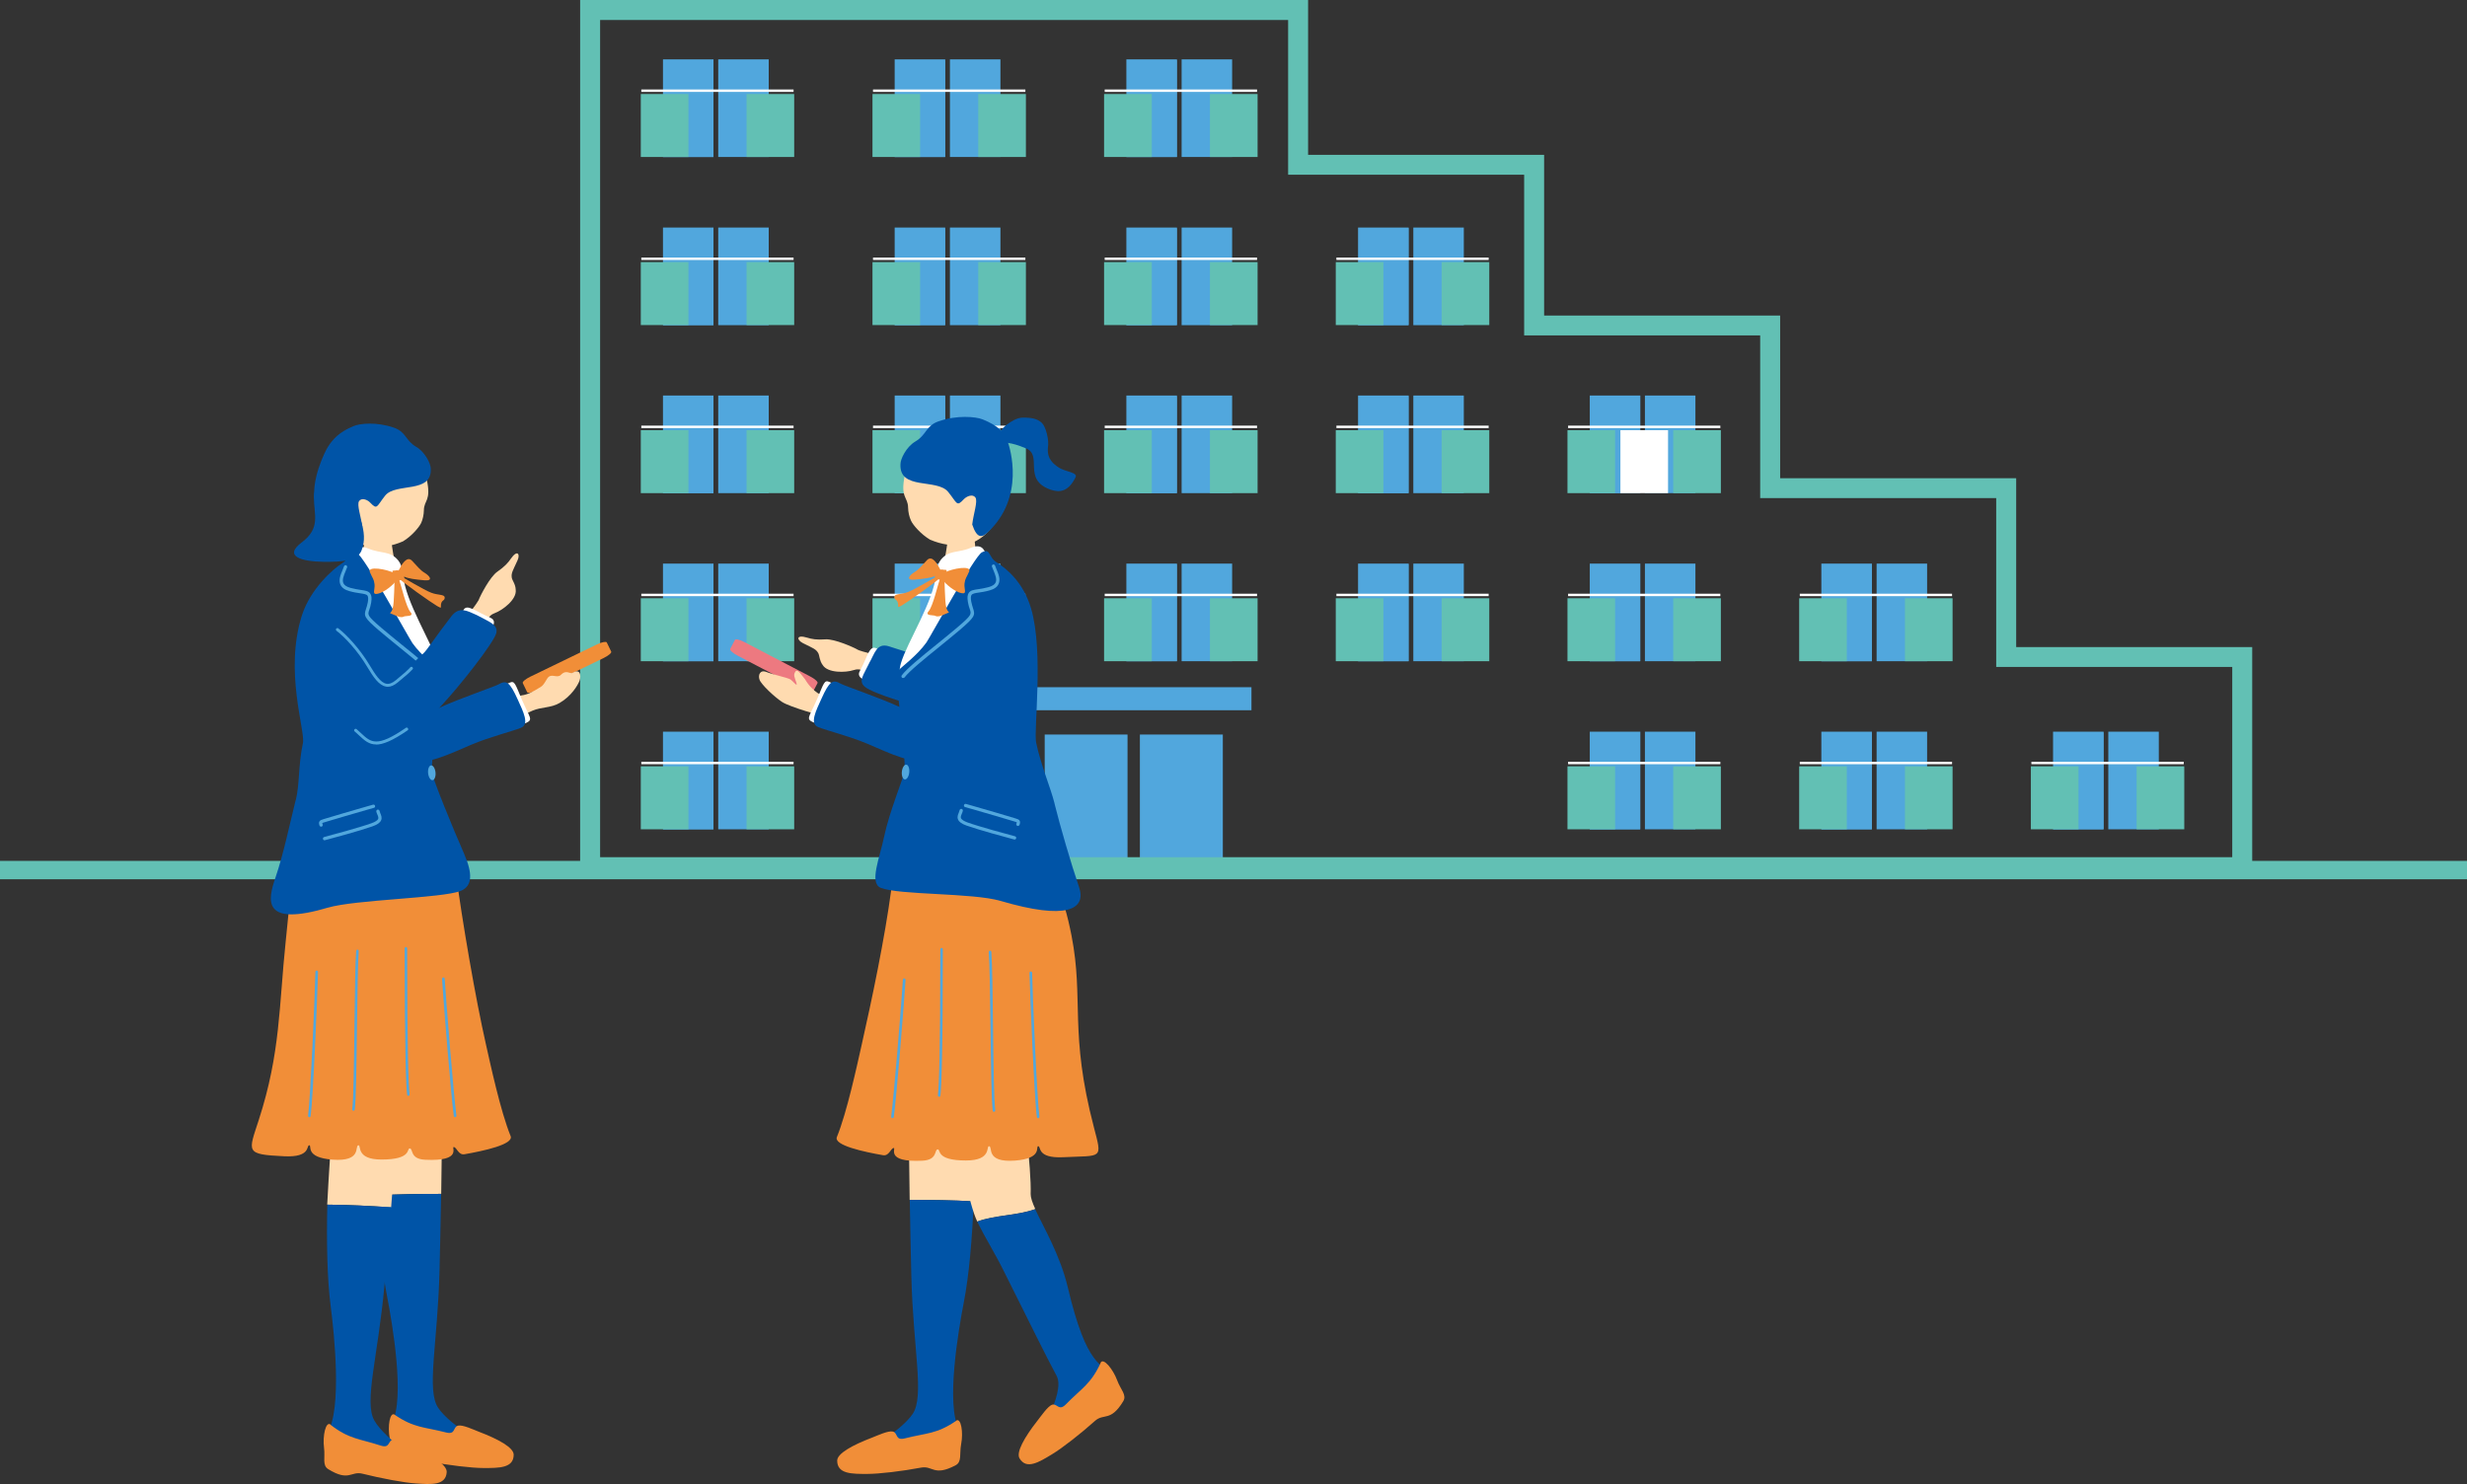 <?xml version="1.0" encoding="UTF-8"?>
<svg id="_レイヤー_2" data-name="レイヤー 2" xmlns="http://www.w3.org/2000/svg" viewBox="0 0 233.5 140.48">
  <rect x="0" y="0" width="233.5" height="140.48" fill="#333333" stroke="none"/>
  <defs>
    <style>
      .cls-1 {
        fill: #51a7dd;
      }

      .cls-1, .cls-2, .cls-3, .cls-4, .cls-5, .cls-6, .cls-7 {
        stroke-width: 0px;
      }

      .cls-2 {
        fill: #62c0b4;
      }

      .cls-3 {
        fill: #fff;
      }

      .cls-4 {
        fill: #ffdbb0;
      }

      .cls-5 {
        fill: #f18e38;
      }

      .cls-6 {
        fill: #ed7980;
      }

      .cls-7 {
        fill: #0054a7;
      }
    </style>
  </defs>
  <g id="_レイヤー_5" data-name="レイヤー 5">
    <rect class="cls-2" y="81.49" width="233.5" height="1.74"/>
    <g>
      <rect class="cls-1" x="98.88" y="69.53" width="7.84" height="12.56"/>
      <rect class="cls-1" x="107.89" y="69.53" width="7.85" height="12.56"/>
      <path class="cls-2" d="m213.17,83.03H54.91V0h68.9v14.66h22.34v15.21h22.34v15.4h22.34v15.98h22.34v21.79Zm-156.37-1.89h154.48v-18.01h-22.34v-15.98h-22.34v-15.4h-22.34v-15.21h-22.34V1.89H56.8v79.26Z"/>
      <rect class="cls-1" x="62.75" y="69.26" width="4.78" height="9.24"/>
      <rect class="cls-1" x="67.98" y="69.26" width="4.78" height="9.24"/>
      <polygon class="cls-1" points="67.53 78.5 62.75 78.5 67.53 69.26 67.53 78.5"/>
      <rect class="cls-2" x="60.65" y="72.54" width="4.51" height="5.96"/>
      <rect class="cls-2" x="70.66" y="72.54" width="4.51" height="5.96"/>
      <rect class="cls-3" x="60.7" y="72.11" width="14.41" height=".23"/>
      <rect class="cls-1" x="150.47" y="69.26" width="4.78" height="9.24"/>
      <rect class="cls-1" x="155.69" y="69.26" width="4.78" height="9.24"/>
      <polygon class="cls-1" points="155.24 78.5 150.47 78.5 155.24 69.26 155.24 78.5"/>
      <rect class="cls-2" x="148.36" y="72.54" width="4.51" height="5.96"/>
      <rect class="cls-2" x="158.37" y="72.54" width="4.51" height="5.96"/>
      <rect class="cls-3" x="148.42" y="72.11" width="14.41" height=".23"/>
      <rect class="cls-1" x="172.39" y="69.26" width="4.78" height="9.24"/>
      <rect class="cls-1" x="177.62" y="69.26" width="4.78" height="9.24"/>
      <polygon class="cls-1" points="177.17 78.5 172.39 78.5 177.17 69.26 177.17 78.5"/>
      <rect class="cls-2" x="170.29" y="72.54" width="4.51" height="5.96"/>
      <rect class="cls-2" x="180.3" y="72.54" width="4.51" height="5.96"/>
      <rect class="cls-3" x="170.35" y="72.11" width="14.41" height=".23"/>
      <rect class="cls-1" x="194.32" y="69.26" width="4.78" height="9.24"/>
      <rect class="cls-1" x="199.55" y="69.26" width="4.78" height="9.24"/>
      <polygon class="cls-1" points="199.1 78.5 194.32 78.5 199.1 69.26 199.1 78.5"/>
      <rect class="cls-2" x="192.22" y="72.54" width="4.51" height="5.96"/>
      <rect class="cls-2" x="202.23" y="72.54" width="4.51" height="5.96"/>
      <rect class="cls-3" x="192.27" y="72.11" width="14.42" height=".23"/>
      <rect class="cls-1" x="62.75" y="5.62" width="4.78" height="9.24"/>
      <rect class="cls-1" x="67.98" y="5.62" width="4.78" height="9.24"/>
      <polygon class="cls-1" points="67.53 14.86 62.75 14.86 67.53 5.62 67.53 14.86"/>
      <rect class="cls-2" x="60.65" y="8.9" width="4.51" height="5.96"/>
      <rect class="cls-2" x="70.66" y="8.9" width="4.51" height="5.96"/>
      <rect class="cls-3" x="60.7" y="8.47" width="14.41" height=".23"/>
      <rect class="cls-1" x="84.68" y="5.62" width="4.78" height="9.24"/>
      <rect class="cls-1" x="89.91" y="5.62" width="4.78" height="9.24"/>
      <polygon class="cls-1" points="89.46 14.86 84.68 14.86 89.46 5.62 89.46 14.86"/>
      <rect class="cls-2" x="82.58" y="8.9" width="4.51" height="5.96"/>
      <rect class="cls-2" x="92.59" y="8.9" width="4.51" height="5.96"/>
      <rect class="cls-3" x="82.63" y="8.47" width="14.42" height=".23"/>
      <rect class="cls-1" x="106.61" y="5.62" width="4.78" height="9.24"/>
      <rect class="cls-1" x="111.84" y="5.62" width="4.78" height="9.24"/>
      <polygon class="cls-1" points="111.39 14.86 106.61 14.86 111.39 5.62 111.39 14.86"/>
      <rect class="cls-2" x="104.5" y="8.9" width="4.52" height="5.96"/>
      <rect class="cls-2" x="114.52" y="8.9" width="4.51" height="5.96"/>
      <rect class="cls-3" x="104.56" y="8.47" width="14.42" height=".23"/>
      <rect class="cls-1" x="62.75" y="53.35" width="4.78" height="9.24"/>
      <rect class="cls-1" x="67.98" y="53.35" width="4.78" height="9.24"/>
      <polygon class="cls-1" points="67.53 62.59 62.75 62.59 67.53 53.35 67.53 62.59"/>
      <rect class="cls-2" x="60.65" y="56.63" width="4.51" height="5.96"/>
      <rect class="cls-2" x="70.66" y="56.63" width="4.51" height="5.96"/>
      <rect class="cls-3" x="60.7" y="56.2" width="14.41" height=".23"/>
      <rect class="cls-1" x="84.68" y="53.35" width="4.78" height="9.24"/>
      <rect class="cls-1" x="89.91" y="53.35" width="4.78" height="9.24"/>
      <polygon class="cls-1" points="89.46 62.59 84.68 62.59 89.46 53.35 89.46 62.59"/>
      <rect class="cls-2" x="82.58" y="56.63" width="4.51" height="5.96"/>
      <rect class="cls-2" x="92.59" y="56.63" width="4.51" height="5.96"/>
      <rect class="cls-3" x="82.63" y="56.2" width="14.42" height=".23"/>
      <rect class="cls-1" x="106.61" y="53.35" width="4.78" height="9.24"/>
      <rect class="cls-1" x="111.84" y="53.35" width="4.78" height="9.24"/>
      <polygon class="cls-1" points="111.39 62.59 106.61 62.59 111.39 53.35 111.39 62.59"/>
      <rect class="cls-2" x="104.5" y="56.63" width="4.52" height="5.96"/>
      <rect class="cls-2" x="114.52" y="56.63" width="4.51" height="5.96"/>
      <rect class="cls-3" x="104.56" y="56.2" width="14.42" height=".23"/>
      <rect class="cls-1" x="128.54" y="53.35" width="4.78" height="9.24"/>
      <rect class="cls-1" x="133.77" y="53.35" width="4.78" height="9.24"/>
      <polygon class="cls-1" points="133.32 62.59 128.54 62.59 133.32 53.35 133.32 62.59"/>
      <rect class="cls-2" x="126.43" y="56.63" width="4.51" height="5.96"/>
      <rect class="cls-2" x="136.45" y="56.63" width="4.51" height="5.96"/>
      <rect class="cls-3" x="126.49" y="56.2" width="14.41" height=".23"/>
      <rect class="cls-1" x="150.47" y="53.35" width="4.78" height="9.24"/>
      <rect class="cls-1" x="155.69" y="53.35" width="4.78" height="9.24"/>
      <polygon class="cls-1" points="155.24 62.59 150.47 62.59 155.24 53.35 155.24 62.59"/>
      <rect class="cls-2" x="148.36" y="56.63" width="4.51" height="5.96"/>
      <rect class="cls-2" x="158.37" y="56.63" width="4.51" height="5.96"/>
      <rect class="cls-3" x="148.42" y="56.2" width="14.41" height=".23"/>
      <rect class="cls-1" x="172.39" y="53.35" width="4.78" height="9.24"/>
      <rect class="cls-1" x="177.62" y="53.35" width="4.78" height="9.24"/>
      <polygon class="cls-1" points="177.17 62.59 172.39 62.59 177.17 53.35 177.17 62.59"/>
      <rect class="cls-2" x="170.29" y="56.63" width="4.51" height="5.96"/>
      <rect class="cls-2" x="180.3" y="56.63" width="4.51" height="5.96"/>
      <rect class="cls-3" x="170.35" y="56.2" width="14.41" height=".23"/>
      <rect class="cls-1" x="62.75" y="37.44" width="4.78" height="9.24"/>
      <rect class="cls-1" x="67.98" y="37.44" width="4.78" height="9.24"/>
      <polygon class="cls-1" points="67.53 46.68 62.75 46.68 67.53 37.44 67.53 46.68"/>
      <rect class="cls-2" x="60.65" y="40.72" width="4.51" height="5.96"/>
      <rect class="cls-2" x="70.66" y="40.72" width="4.51" height="5.96"/>
      <rect class="cls-3" x="60.7" y="40.29" width="14.41" height=".23"/>
      <rect class="cls-1" x="84.68" y="37.44" width="4.78" height="9.24"/>
      <rect class="cls-1" x="89.91" y="37.44" width="4.78" height="9.24"/>
      <polygon class="cls-1" points="89.46 46.68 84.68 46.68 89.46 37.44 89.46 46.68"/>
      <rect class="cls-2" x="82.58" y="40.72" width="4.51" height="5.96"/>
      <rect class="cls-2" x="92.59" y="40.72" width="4.51" height="5.96"/>
      <rect class="cls-3" x="82.63" y="40.29" width="14.42" height=".23"/>
      <rect class="cls-1" x="106.61" y="37.44" width="4.78" height="9.24"/>
      <rect class="cls-1" x="111.84" y="37.44" width="4.78" height="9.24"/>
      <polygon class="cls-1" points="111.39 46.68 106.61 46.68 111.39 37.44 111.39 46.68"/>
      <rect class="cls-2" x="104.5" y="40.72" width="4.52" height="5.96"/>
      <rect class="cls-2" x="114.52" y="40.72" width="4.51" height="5.96"/>
      <rect class="cls-3" x="104.56" y="40.29" width="14.42" height=".23"/>
      <rect class="cls-1" x="128.54" y="37.44" width="4.78" height="9.24"/>
      <rect class="cls-1" x="133.77" y="37.44" width="4.78" height="9.24"/>
      <polygon class="cls-1" points="133.32 46.68 128.54 46.68 133.32 37.44 133.32 46.68"/>
      <rect class="cls-2" x="126.43" y="40.72" width="4.51" height="5.96"/>
      <rect class="cls-2" x="136.45" y="40.72" width="4.51" height="5.96"/>
      <rect class="cls-3" x="126.49" y="40.29" width="14.41" height=".23"/>
      <rect class="cls-1" x="150.47" y="37.44" width="4.78" height="9.24"/>
      <rect class="cls-1" x="155.69" y="37.44" width="4.78" height="9.24"/>
      <polygon class="cls-1" points="155.24 46.68 150.47 46.68 155.24 37.44 155.24 46.68"/>
      <rect class="cls-2" x="148.36" y="40.72" width="4.51" height="5.96"/>
      <rect class="cls-3" x="153.37" y="40.72" width="4.51" height="5.96"/>
      <rect class="cls-2" x="158.37" y="40.72" width="4.51" height="5.96"/>
      <rect class="cls-3" x="148.42" y="40.29" width="14.41" height=".23"/>
      <rect class="cls-1" x="62.75" y="21.54" width="4.78" height="9.24"/>
      <rect class="cls-1" x="67.98" y="21.54" width="4.78" height="9.24"/>
      <polygon class="cls-1" points="67.53 30.77 62.75 30.77 67.53 21.54 67.53 30.77"/>
      <rect class="cls-2" x="60.65" y="24.81" width="4.51" height="5.96"/>
      <rect class="cls-2" x="70.66" y="24.81" width="4.51" height="5.96"/>
      <rect class="cls-3" x="60.7" y="24.38" width="14.41" height=".23"/>
      <rect class="cls-1" x="84.68" y="21.54" width="4.78" height="9.24"/>
      <rect class="cls-1" x="89.91" y="21.54" width="4.78" height="9.24"/>
      <polygon class="cls-1" points="89.46 30.77 84.68 30.77 89.46 21.54 89.46 30.77"/>
      <rect class="cls-2" x="82.58" y="24.81" width="4.51" height="5.96"/>
      <rect class="cls-2" x="92.59" y="24.81" width="4.51" height="5.96"/>
      <rect class="cls-3" x="82.63" y="24.38" width="14.42" height=".23"/>
      <rect class="cls-1" x="106.61" y="21.54" width="4.78" height="9.24"/>
      <rect class="cls-1" x="111.84" y="21.54" width="4.78" height="9.24"/>
      <polygon class="cls-1" points="111.39 30.77 106.61 30.77 111.39 21.54 111.39 30.77"/>
      <rect class="cls-2" x="104.5" y="24.81" width="4.52" height="5.96"/>
      <rect class="cls-2" x="114.52" y="24.81" width="4.51" height="5.96"/>
      <rect class="cls-3" x="104.56" y="24.38" width="14.42" height=".23"/>
      <rect class="cls-1" x="128.54" y="21.54" width="4.78" height="9.24"/>
      <rect class="cls-1" x="133.77" y="21.54" width="4.78" height="9.24"/>
      <polygon class="cls-1" points="133.32 30.77 128.54 30.77 133.32 21.54 133.32 30.77"/>
      <rect class="cls-2" x="126.43" y="24.81" width="4.51" height="5.96"/>
      <rect class="cls-2" x="136.45" y="24.81" width="4.51" height="5.96"/>
      <rect class="cls-3" x="126.49" y="24.38" width="14.41" height=".23"/>
      <rect class="cls-1" x="96.17" y="65.05" width="22.28" height="2.18"/>
    </g>
    <g>
      <g>
        <path class="cls-6" d="m76.68,64.03c.45.23.76.52.7.63l-.45.86c-.06.11-.47.02-.92-.22l-6.2-3.24c-.45-.23-.76-.52-.7-.63l.45-.86c.06-.11.47-.02.92.22l6.2,3.24Z"/>
        <path class="cls-4" d="m81.22,61.52c-.42-.25-2.23-1.05-3.08-1-.84.06-1.3-.02-1.74-.16-1.06-.32-1.01.21-.4.52,1,.5,1.23.56,1.45.95.12.23.11.71.41,1.11.47.79,2.19.74,2.94.49.73-.24.9.17,1.79.49.07.02.18.06.32.1-.15-.7-.28-1.4-.33-2.1-.73-.18-1.27-.35-1.36-.4Z"/>
        <path class="cls-3" d="m81.41,63.47c.72-1.3.86-2.47,1.58-2.08.67.36.36.42-.17,1.84-.43,1.16-.44,1.42-.91,1.18-.33-.17-.83-.35-.51-.94Z"/>
        <path class="cls-7" d="m82.26,62.78c.52-.85.68-1.97,1.88-1.6,2.57.8,5.08,1.73,5.56,1.78,1.18.12,6.5,1.39,6.21,2.16-.23.62-2.45,3.12-6.84,2.25-2.65-.53-6.47-1.74-7.2-2.35-.66-.55-.15-1.09.39-2.23Z"/>
        <g>
          <path class="cls-4" d="m92.09,100.59s-6.17-.59-6.15.79c0,.48.15,11.49.16,12.2,2.07,0,4.04.02,6.05.14.03-.75.06-12.59-.07-13.13Z"/>
          <path class="cls-7" d="m92.16,113.72c-2.02-.12-3.98-.14-6.05-.14.04,2.44.09,4.97.15,7.31.18,6.89,1.25,11.26.13,12.94-1.19,1.79-5.03,3.68-4.37,4.37,1.19,1.24,9.53-.06,8.74-2.91-1.25-2.37-.03-9.46.46-11.99.51-2.61.8-6.11.94-9.58Z"/>
          <path class="cls-5" d="m90.49,134.5c-1.85,1.26-2.78,1.13-4.83,1.65-.96.25-.64-.51-1.15-.64-.43-.11-1.47.38-1.96.57-1.92.73-3.31,1.52-3.31,2.18,0,1.28,1.4,1.26,2.85,1.26,1.13,0,3.31-.26,5.1-.6,1.11-.2,1.2.87,3.26-.22.61-.32.35-1.07.52-1.99.22-1.11,0-2.56-.48-2.23Z"/>
        </g>
        <g>
          <path class="cls-4" d="m97.55,113.07c.1-2.48-.79-8.96-.9-10.89-.12-2.09-5.43-1.14-5.96.17-.98,2.44-.02,7.02.72,9.71.3,1.09.66,2.71,1.09,3.57,1.69-.63,3.76-.55,5.49-1.18-.27-.6-.44-1.07-.43-1.39Z"/>
          <path class="cls-7" d="m105.29,130.3c-.99-1.36-2.4-.72-4.22-8.43-.72-3.06-2.32-5.73-3.09-7.41-1.73.63-3.8.55-5.49,1.18.74,1.5,1.6,2.84,2.51,4.66,2.58,5.17,4.05,8.16,5,9.92.96,1.77-2.32,6.25-1.49,6.47,2.01-.03,8.32-4.25,6.77-6.39Z"/>
          <path class="cls-5" d="m104.18,129c-.94,2.04-1.8,2.4-3.28,3.92-.69.71-.82-.1-1.31.05-.42.13-1.06,1.09-1.39,1.5-1.27,1.62-2.04,3.02-1.7,3.58.66,1.1,1.85.35,3.09-.4.96-.58,2.7-1.94,4.05-3.15.84-.75,1.48.12,2.68-1.87.35-.59-.26-1.1-.58-1.97-.39-1.06-1.32-2.19-1.57-1.66Z"/>
        </g>
        <g>
          <path class="cls-5" d="m91.67,81.23c-4.23-.09-6.82-.76-7.31,2.95-.61,4.62-1.85,10.5-2.81,14.75-.43,1.9-1.38,6.35-2.34,8.7-.32.79,2.59,1.41,4.37,1.72.57.1.72-.64,1-.68.31-.05-.91,1.38,2.72,1.2,1.48-.07,1.11-1.07,1.46-1.07.31,0-.23,1.05,2.67,1.05,2.48,0,1.88-1.39,2.19-1.35.38.05-.38,1.57,2.45,1.36,2.64-.2,1.93-1.34,2.19-1.36.31-.02-.19,1.17,2.39,1.04,3.71-.18,3.69.25,2.88-2.86-2.34-8.94-.93-12.05-2.11-18.11-.85-4.38-1.83-5.45-2.55-6.61-.54-.86-1.84-.6-7.2-.72Z"/>
          <path class="cls-1" d="m84.48,105.84c.06,0,.11-.05.12-.12.26-1.91.97-10.72,1.11-12.96,0-.08-.05-.14-.12-.15-.07,0-.13.05-.13.13-.14,2.25-.85,11.04-1.11,12.94-.01.08.04.15.1.16,0,0,.01,0,.02,0Z"/>
          <path class="cls-1" d="m88.89,103.82c.06,0,.12-.05.12-.12.1-.88.23-4,.23-13.83,0-.08-.06-.14-.12-.14s-.12.06-.12.14c0,9.82-.12,12.92-.23,13.8,0,.08.04.14.11.15,0,0,.01,0,.02,0Z"/>
          <path class="cls-1" d="m94.08,105.24s.01,0,.02,0c.07-.01.11-.08.1-.16-.12-.84-.17-4.42-.21-7.89-.04-3.05-.07-5.93-.16-7.07,0-.08-.07-.13-.13-.13-.07,0-.12.07-.11.15.08,1.14.12,4.01.16,7.05.04,3.48.09,7.08.21,7.93,0,.07.06.12.12.12Z"/>
          <path class="cls-1" d="m98.26,105.84s.01,0,.02,0c.07-.01.11-.08.1-.16-.22-1.52-.65-11.45-.69-13.59,0-.08-.06-.13-.13-.13-.07,0-.12.06-.12.14.05,2.15.47,12.1.7,13.63.01.07.06.12.12.12Z"/>
        </g>
        <path class="cls-4" d="m90.01,49.23c.14,0,1.96.08,2.13.06.08.31.05,2.72.33,3.03,1.11,1.26,3.62,6.62,3.3,7.58-.21.34-10.65,1.81-8.37-1.12.63-.8,1.92-4.15,2.33-7.91.06-.56.3-1.44.29-1.64Z"/>
        <path class="cls-7" d="m93.95,41.75c.35-.4.91-1.26,1.36-1.57.44-.31.92-.64,1.52-.65.92,0,1.37.13,1.77.49.36.32.73,1.59.58,2.39-.08,1.07.57,1.53,1.01,1.83.62.43,1.85.46,1.61.94-.68,1.39-1.53,1.46-2.37,1.17-2.7-.96-.69-3.24-2.32-3.91-1.63-.67-1.81-.46-3.16-.69Z"/>
        <path class="cls-4" d="m94.42,48.92c-.67,1.55-1.93,2.46-3.07,2.63-1.14.17-2.26-.01-3.33-.47-.87-.52-1.61-1.39-1.79-1.79-.17-.36-.27-.81-.28-1.25-.02-1.03-.76-.9-.31-3.05.14-.65,1.13-3.71,4.18-4.33,2.68-.55,6,5.02,4.59,8.27Z"/>
        <path class="cls-7" d="m85.23,43.91c0-.45.53-1.6,1.41-2.12,1.09-.65.97-1.48,2.2-1.91,1.72-.6,3.5-.45,4.17-.18,1.43.58,2.01,1.19,2.32,1.97s1.69,5.4-1.82,8.7c-.56.53-1.03.65-1.49-.72.11-.99.55-2.21.3-2.56-.25-.35-.81-.13-1.09.16-.7.75-.61.4-1.48-.68-1.06-1.32-4.67-.11-4.52-2.66Z"/>
        <path class="cls-3" d="m93.85,54.86c-.57-1.11-.07-3.79-1.95-3.01-1.26.53-2.08.18-2.86,1.15-.21.27-.4.71-.45,1.37-.18,2.48-2.75,6.45-3.32,8.42-.74,2.55,1.65,6.61,1.56,8.98-.09,2.37,1.19,2.54,2.47,3.55,1.28,1,2.2-.79,4.54-1.28,2.34-.49,2.8-1.32,2.28-5.57-.52-4.25,1.05-14.81-2.27-13.62Z"/>
        <g>
          <path class="cls-7" d="m99.82,76.08c-.37-1.49-1.31-3.68-1.75-5.79-.25-1.18.74-8.55-.48-12.7-.73-2.48-2.34-3.78-3.26-4.36-.81-.5-.54-1.37-1.39-.95-.7.34-4.8,7.86-5.25,8.53-.9,1.26-2.3,2.26-2.67,2.66-.44.52.79,8.06.58,9.56-.09.63-1.44,3.85-1.92,6.17-.42,2.01-1.43,4.39-.32,4.84,1.76.7,8.68.46,11.35,1.24,6.22,1.83,8.17.84,7.41-1.35-.74-2.15-1.78-5.73-2.31-7.86Z"/>
          <path class="cls-1" d="m85.49,64.18s.1-.02.13-.06c.42-.57,1.87-1.75,3.28-2.89.69-.56,1.4-1.14,1.99-1.64,1.37-1.18,1.43-1.35,1.21-2.01-.05-.16-.12-.36-.17-.63-.06-.33-.05-.53.03-.64.1-.13.35-.17.69-.22.27-.04.61-.09,1-.2.45-.12.73-.32.86-.6.21-.43,0-.96-.2-1.42-.05-.11-.09-.23-.13-.34-.03-.08-.12-.12-.2-.09-.08.03-.12.12-.09.2.04.11.09.23.14.35.17.42.35.85.2,1.16-.09.19-.31.33-.67.43-.37.1-.7.15-.96.19-.42.06-.73.1-.9.34-.13.18-.16.44-.09.87.05.3.12.51.18.68.16.48.19.56-1.12,1.68-.59.5-1.3,1.08-1.99,1.64-1.49,1.2-2.89,2.34-3.33,2.95-.05.07-.03.17.03.22.03.02.06.03.09.03Z"/>
          <path class="cls-1" d="m85.36,73.04c-.04.39.09.72.28.74.19.02.38-.28.42-.66.04-.39-.09-.72-.28-.74-.19-.02-.38.28-.42.66Z"/>
          <g>
            <path class="cls-1" d="m96.02,79.47c.07,0,.14-.04.16-.12.02-.08-.03-.17-.11-.19-.65-.17-3.32-.89-4.47-1.3-.36-.13-.57-.27-.64-.4-.05-.12,0-.26.07-.42.04-.09.08-.19.1-.28.02-.08-.03-.17-.11-.19-.08-.02-.17.03-.19.11-.02.08-.05.16-.08.24-.08.2-.18.42-.07.66.1.23.36.41.81.57,1.15.41,3.84,1.14,4.49,1.31,0,0,.02,0,.03,0Z"/>
            <path class="cls-1" d="m96.34,78.18c.07,0,.14-.04.16-.11.05-.15.07-.27.01-.38-.07-.12-.19-.16-.39-.22l-.13-.04c-.51-.16-2.84-.84-3.96-1.16l-.6-.17c-.08-.02-.17.02-.19.11-.02.08.02.17.11.19l.6.17c1.12.32,3.45,1,3.96,1.16l.13.04c.09.03.18.05.2.07,0,0,0,.02-.04.14-.03.08.02.17.1.2.01,0,.02,0,.03,0Z"/>
          </g>
        </g>
        <g>
          <path class="cls-5" d="m88.98,53.88c-.25-.49-.75-1.37-1.24-.86-.49.51-.76.89-1.22,1.16-.45.28-.83.77.06.69.89-.08,1.51-.16,1.94-.36.43-.2.63-.31.46-.64Z"/>
          <path class="cls-5" d="m89.36,54.21c.79-.41,2.63-.72,2.37-.11s-.38.63-.44,1.15c-.06.52.3,1.03-.32.89s-1.45-.83-1.77-1.27c-.18-.24.03-.59.16-.66Z"/>
          <path class="cls-5" d="m88.89,54.43c-.27.14-2.28,1.36-2.95,1.61-.66.26-1.28.14-1.29.46s.23.2.33.55c.1.35-.15.57.38.26.54-.31,3.36-2.3,3.65-2.65s.31-.46-.14-.23Z"/>
          <path class="cls-5" d="m89.35,54.57c.1.35.04,2.38.23,2.98.18.6.49.29-.13.58-.61.29-.82.23-.94.16-.12-.08-1.03.03-.62-.43s.89-2.57,1.02-2.89c.12-.32.26-1.04.44-.39Z"/>
          <path class="cls-5" d="m89.16,53.91c.22.06.5-.03.43.15-.07.18-.04.32-.22.51s-.12.48-.42.32c-.3-.16-.68-.19-.37-.52.31-.33.42-.5.58-.46Z"/>
        </g>
        <path class="cls-4" d="m77.37,65.59c.56.39,1.52.34,1.66.59.3.52-.1,1.3-.81,1.58-.27.11-3.49-.85-4.19-1.31-.71-.46-1.98-1.65-2.14-2.11-.16-.45.05-.97.65-.73.6.24,2.06.55,2.3.72.24.17.7.8.53.28s-.3-.72-.09-1.03c.21-.32.53.27.91.71.39.66.82,1.04,1.18,1.3Z"/>
        <g>
          <path class="cls-3" d="m78.94,65.6c-.95,1.68-1.25,3.11-2,2.76-.69-.33-.35-.45.42-2.24.62-1.46.66-1.78,1.14-1.57.34.16.87.29.44,1.05Z"/>
          <path class="cls-7" d="m87.81,65.55c-1.23,1.42-1.58,1.88-2.82,1.3-1.62-.75-5.08-1.94-5.41-2.13-.77-.45-1.08-.24-1.84,1.44-.5,1.11-1.14,2.34-.29,2.67.89.35,2.97.86,4.71,1.6,1.86.78,4.51,2.14,5.85,1.36,2.01-1.16,5.4-3.64,6.91-5.09.8-.77,2.07-4.25,1.24-5.08-1.89-1.89-4.19-.68-6.27,1.29-.63.6-1.81,2.33-2.08,2.64Z"/>
        </g>
      </g>
      <g>
        <path class="cls-5" d="m56.5,61c.45-.22.87-.3.93-.19l.42.87c.06.12-.27.39-.72.61l-6.3,3.05c-.45.22-.87.3-.93.19l-.42-.87c-.06-.12.27-.39.72-.61l6.3-3.05Z"/>
        <path class="cls-4" d="m49.48,65.8c-.67.13-1.65.43-1.79.68-.3.52.17,1.47.88,1.75.14.06.87-.55,1.83-.96.88-.37,1.71-.24,2.55-.72,1.12-.64,1.75-1.69,1.91-2.14.16-.45.06-1.16-.65-.73-.27.17-.58-.34-1.11.19-.34.34-.77-.06-1.13.17-.25.16-.4.75-.8.99-.65.39-1.07.66-1.69.78Z"/>
        <g>
          <path class="cls-3" d="m47.8,65.67c.95,1.68,1.25,3.11,2,2.76.69-.33.35-.45-.42-2.24-.62-1.46-.66-1.78-1.14-1.57-.34.16-.87.29-.44,1.05Z"/>
          <path class="cls-7" d="m38.94,65.62c1.23,1.42,1.58,1.88,2.82,1.3,1.62-.75,5.08-1.94,5.41-2.13.77-.45,1.08-.24,1.84,1.44.5,1.11,1.14,2.34.29,2.67-.89.35-2.97.86-4.71,1.6-1.86.78-4.51,2.14-5.85,1.36-2.01-1.16-5.4-3.64-6.91-5.09-.8-.77-2.07-4.25-1.24-5.08,1.89-1.89,4.19-.68,6.27,1.29.63.6,1.81,2.33,2.08,2.64Z"/>
        </g>
        <g>
          <path class="cls-4" d="m35.77,100.02s6.17-.59,6.15.79c0,.48-.15,11.49-.16,12.2-2.07,0-4.04.02-6.05.14-.03-.75-.06-12.59.07-13.13Z"/>
          <path class="cls-7" d="m35.7,113.15c2.02-.12,3.98-.14,6.05-.14-.04,2.44-.09,4.97-.15,7.31-.18,6.89-1.25,11.26-.13,12.94,1.19,1.79,5.03,3.68,4.37,4.37-1.19,1.24-9.53-.06-8.74-2.91,1.25-2.37.03-9.46-.46-11.99-.51-2.61-.8-6.11-.94-9.58Z"/>
          <path class="cls-5" d="m37.37,133.93c1.85,1.26,2.78,1.13,4.83,1.66.96.25.64-.51,1.15-.64.43-.11,1.47.38,1.96.57,1.92.73,3.31,1.52,3.31,2.18,0,1.28-1.4,1.26-2.85,1.26-1.13,0-3.31-.26-5.1-.6-1.11-.2-1.2.87-3.26-.22-.61-.32-.35-1.07-.52-1.99-.22-1.11,0-2.56.48-2.23Z"/>
        </g>
        <g>
          <path class="cls-4" d="m31.88,100.93s6.2-.19,6.09,1.19c-.04.48-.89,11.45-.95,12.16-2.07-.13-4.03-.24-6.05-.25.02-.75.75-12.57.91-13.1Z"/>
          <path class="cls-7" d="m30.97,114.03c2.02.01,3.98.12,6.05.25-.2,2.43-.41,4.95-.62,7.29-.62,6.87-1.98,11.15-.96,12.91,1.07,1.86,4.78,4,4.08,4.64-1.27,1.16-9.51-.68-8.53-3.47,1.4-2.29.64-9.44.31-11.99-.34-2.63-.4-6.15-.32-9.62Z"/>
          <path class="cls-5" d="m31.29,134.87c1.77,1.37,2.7,1.3,4.72,1.96.94.31.68-.47,1.19-.56.44-.08,1.44.48,1.92.69,1.87.85,3.2,1.73,3.16,2.39-.08,1.28-1.47,1.17-2.92,1.07-1.12-.07-3.29-.48-5.05-.92-1.09-.28-1.26.79-3.24-.43-.59-.36-.28-1.09-.4-2.02-.15-1.12.16-2.56.62-2.2Z"/>
        </g>
        <g>
          <path class="cls-5" d="m35.87,81.14c4.23-.09,6.78-2.27,7.27,1.44.61,4.62,1.88,12,2.85,16.26.43,1.9,1.38,6.35,2.34,8.7.32.79-2.59,1.41-4.37,1.72-.57.1-.72-.64-1-.68-.31-.05.91,1.38-2.72,1.2-1.48-.07-1.11-1.07-1.46-1.07-.31,0,.23,1.05-2.67,1.05-2.48,0-1.88-1.39-2.19-1.35-.38.05.38,1.57-2.45,1.36-2.64-.2-1.93-1.34-2.19-1.36-.31-.02.19,1.17-2.39,1.04-3.71-.18-3.39-.37-2.4-3.43,2.07-6.37,1.91-10.84,2.55-16.89.47-4.43.55-6.8,1.27-7.97.54-.86,2.19.11,7.55,0Z"/>
          <path class="cls-1" d="m43.07,105.75c-.06,0-.11-.05-.12-.12-.26-1.91-.97-10.72-1.11-12.96,0-.08.05-.14.12-.15.07,0,.13.05.13.13.14,2.25.85,11.04,1.11,12.94.01.08-.04.15-.1.16,0,0-.01,0-.02,0Z"/>
          <path class="cls-1" d="m38.65,103.73c-.06,0-.12-.05-.12-.12-.1-.88-.23-4-.23-13.83,0-.08.06-.14.12-.14s.12.06.12.14c0,9.82.12,12.92.23,13.8,0,.08-.04.14-.11.15,0,0-.01,0-.02,0Z"/>
          <path class="cls-1" d="m33.46,105.14s-.01,0-.02,0c-.07-.01-.11-.08-.1-.16.12-.84.17-4.42.21-7.89.04-3.05.07-5.93.16-7.07,0-.08.07-.13.13-.13.07,0,.12.07.11.15-.08,1.14-.12,4.01-.16,7.05-.04,3.48-.09,7.08-.21,7.93,0,.07-.06.12-.12.12Z"/>
          <path class="cls-1" d="m29.28,105.75s-.01,0-.02,0c-.07-.01-.11-.08-.1-.16.22-1.52.65-11.45.69-13.59,0-.08.06-.13.13-.13.07,0,.12.06.12.14-.05,2.15-.47,12.1-.7,13.63-.01.07-.06.12-.12.12Z"/>
        </g>
        <path class="cls-4" d="m36.73,49.3c-.14,0-1.96.08-2.13.06-.08.31-.05,2.72-.33,3.03-1.11,1.26-3.62,6.62-3.3,7.58.21.34,10.65,1.81,8.37-1.12-.63-.8-1.92-4.15-2.33-7.91-.06-.56-.3-1.44-.29-1.64Z"/>
        <path class="cls-3" d="m32.9,54.93c.57-1.11.07-3.79,1.95-3.01,1.26.53,2.08.18,2.86,1.15.21.27.4.71.45,1.37.18,2.48,2.75,6.45,3.32,8.42.74,2.55-1.65,6.61-1.56,8.98.09,2.37-1.19,2.54-2.47,3.55s-2.2-.79-4.54-1.28c-2.34-.49-2.8-1.32-2.28-5.57.52-4.25-1.05-14.81,2.27-13.62Z"/>
        <g>
          <path class="cls-7" d="m28,75.72c.37-1.49.22-3.25.67-5.37.25-1.18-1.79-6.8-.09-12.11.79-2.46,2.9-4.36,3.82-4.94.81-.5.54-1.37,1.39-.95.7.34,4.8,7.86,5.25,8.53.9,1.26,2.3,2.26,2.67,2.66.44.52-1.02,8.13-.81,9.63.09.63,1.91,5.1,3.03,7.65.82,1.88.79,3.06-.32,3.51-1.76.7-9.92.81-12.59,1.59-6.22,1.83-5.7-.68-4.94-2.87.74-2.15,1.38-5.21,1.91-7.33Z"/>
          <path class="cls-1" d="m41.25,64.25s-.1-.02-.13-.06c-.42-.57-1.87-1.75-3.28-2.89-.69-.56-1.4-1.14-1.99-1.64-1.37-1.18-1.43-1.35-1.21-2.01.05-.16.12-.36.17-.63.06-.33.05-.53-.03-.64-.09-.13-.35-.17-.69-.22-.27-.04-.61-.09-1-.2-.45-.12-.73-.32-.86-.6-.21-.43,0-.96.2-1.42.05-.11.09-.23.13-.34.03-.08.12-.12.2-.09.08.03.12.12.09.2-.04.11-.09.23-.14.35-.17.42-.35.85-.2,1.16.09.19.31.33.67.43.37.1.7.15.96.19.42.06.73.1.9.34.13.18.16.44.09.87-.05.3-.12.51-.18.68-.16.48-.19.56,1.12,1.68.59.5,1.3,1.08,1.99,1.64,1.49,1.2,2.89,2.34,3.33,2.95.05.07.03.17-.03.22-.03.02-.06.03-.09.03Z"/>
          <path class="cls-1" d="m41.22,73.11c.04.39-.09.72-.28.74-.19.02-.38-.28-.42-.66-.04-.39.09-.72.28-.74.19-.02.38.28.42.66Z"/>
          <g>
            <path class="cls-1" d="m30.73,79.54c-.07,0-.14-.04-.16-.12-.02-.08.03-.17.11-.19.65-.17,3.32-.89,4.47-1.3.36-.13.57-.27.64-.4.05-.12,0-.26-.07-.42-.04-.09-.08-.19-.1-.28-.02-.08.03-.17.11-.19.08-.02.17.03.19.11.02.08.05.16.08.24.08.2.18.42.07.66-.1.23-.36.41-.81.57-1.15.41-3.84,1.14-4.5,1.31,0,0-.02,0-.03,0Z"/>
            <path class="cls-1" d="m30.4,78.25c-.07,0-.14-.04-.16-.11-.05-.15-.07-.27-.01-.38.07-.12.19-.16.39-.22l.13-.04c.51-.16,2.84-.84,3.96-1.16l.6-.17c.08-.02.17.02.19.11.02.08-.02.17-.11.19l-.6.17c-1.12.32-3.45,1-3.96,1.16l-.13.04c-.09.03-.18.05-.2.07,0,0,0,.02.04.14.03.08-.02.17-.1.2-.01,0-.02,0-.03,0Z"/>
          </g>
        </g>
        <g>
          <path class="cls-5" d="m37.76,53.94c.25-.49.75-1.37,1.24-.86.49.51.76.89,1.22,1.16.45.28.83.77-.06.69s-1.51-.16-1.94-.36c-.43-.2-.63-.31-.46-.64Z"/>
          <path class="cls-5" d="m37.38,54.27c-.79-.41-2.63-.72-2.37-.11s.38.63.44,1.15c.06.52-.3,1.03.32.89s1.45-.83,1.77-1.27c.18-.24-.03-.59-.16-.66Z"/>
          <path class="cls-5" d="m37.85,54.49c.27.14,2.28,1.36,2.95,1.61.66.26,1.28.14,1.29.46,0,.32-.23.2-.33.55-.1.35.15.57-.38.26-.54-.31-3.36-2.3-3.65-2.65-.29-.35-.31-.46.14-.23Z"/>
          <path class="cls-5" d="m37.39,54.64c-.1.35-.04,2.38-.23,2.98-.18.6-.49.29.13.58.61.29.82.23.94.16.12-.08,1.03.03.62-.43-.41-.46-.89-2.57-1.02-2.89-.12-.32-.26-1.04-.44-.39Z"/>
          <path class="cls-5" d="m37.58,53.98c-.22.06-.5-.03-.43.15.07.18.04.32.22.51s.12.48.42.32c.3-.16.68-.19.37-.52s-.42-.5-.58-.46Z"/>
        </g>
        <g>
          <path class="cls-4" d="m31.99,49.22c.66,1.48,1.87,2.34,2.97,2.5,1.1.15,2.17-.03,3.19-.48.83-.5,1.53-1.35,1.71-1.73.16-.35.25-.78.26-1.2.01-.99.72-.87.27-2.93-.14-.63-1.12-3.55-4.05-4.12-2.58-.5-5.71,4.87-4.34,7.97Z"/>
          <path class="cls-7" d="m40.77,44.33c-.01-.43-.52-1.53-1.37-2.03-1.05-.61-.94-1.41-2.12-1.82-1.65-.56-3.19-.41-3.83-.14-1.37.57-1.93,1.23-2.39,1.92-.32.48-1.69,3.32-1.23,5.22.25,1.03,2.06,2.2,3.05,3.11.54.5.99.61,1.42-.7-.12-.95-.55-2.12-.31-2.46.24-.34.78-.14,1.05.15.68.71.59.38,1.41-.66,1-1.27,4.48-.14,4.32-2.59Z"/>
          <path class="cls-7" d="m29.71,47.06c0,1.68.67,2.92-1.16,4.29-1.77,1.34.05,1.8,2.05,1.83,1.87.03,3.22-.12,3.61-1.05.75-1.81-.47-3.9-1.04-4.84-.57-.94-3.47-2.3-3.46-.24Z"/>
        </g>
        <path class="cls-4" d="m45.3,56.81c.17-.45,1.08-2.22,1.78-2.7.69-.48,1-.83,1.26-1.21.63-.91.92-.46.64.15-.46,1.01-.61,1.2-.54,1.64.04.25.36.62.37,1.13.13.92-1.25,1.95-1.99,2.22-.72.27-.6.7-1.09,1.5-.04.06-.1.16-.19.28-.32-.64-.66-1.27-1.05-1.85.45-.6.77-1.07.81-1.16Z"/>
        <path class="cls-3" d="m46.37,58.45c-1.38-.57-2.21-1.39-2.54-.64-.3.7-.02.55,1.28,1.33,1.06.63,1.24.84,1.45.36.15-.34.43-.79-.19-1.05Z"/>
        <path class="cls-7" d="m45.14,58.23c-.91-.4-1.66-.88-2.43.12-1.64,2.13-2.3,3.21-2.66,3.52-.89.78-3.85,3.76-3.17,4.23.55.38,1.67,4.1,4.75.85,1.86-1.96,5.09-6.09,5.34-7.01.22-.83-.73-1.1-1.83-1.71Z"/>
        <path class="cls-1" d="m35.6,70.47c-.7,0-1.12-.4-1.62-.86-.13-.12-.26-.25-.41-.37-.06-.05-.07-.14-.02-.2s.14-.07.2-.02c.15.13.29.26.42.38.93.87,1.49,1.4,4.24-.5.07-.05.16-.03.2.04.05.07.03.16-.04.2-1.43.98-2.32,1.34-2.98,1.34Z"/>
        <path class="cls-1" d="m36.71,65.01c-.06,0-.12,0-.18-.02-.68-.12-1.2-.91-1.77-1.86-.9-1.52-2.14-2.84-2.91-3.42-.06-.05-.08-.14-.03-.2.05-.06.14-.08.2-.03.79.6,2.06,1.96,2.98,3.51.51.85,1.01,1.63,1.57,1.73.27.05.56-.06.89-.33.93-.77,1.02-.86,1.24-1.08l.14-.15c.06-.06.15-.06.2,0,.06.06.06.15,0,.2l-.14.14c-.22.23-.32.32-1.26,1.1-.33.27-.64.41-.94.41Z"/>
      </g>
    </g>
  </g>
</svg>